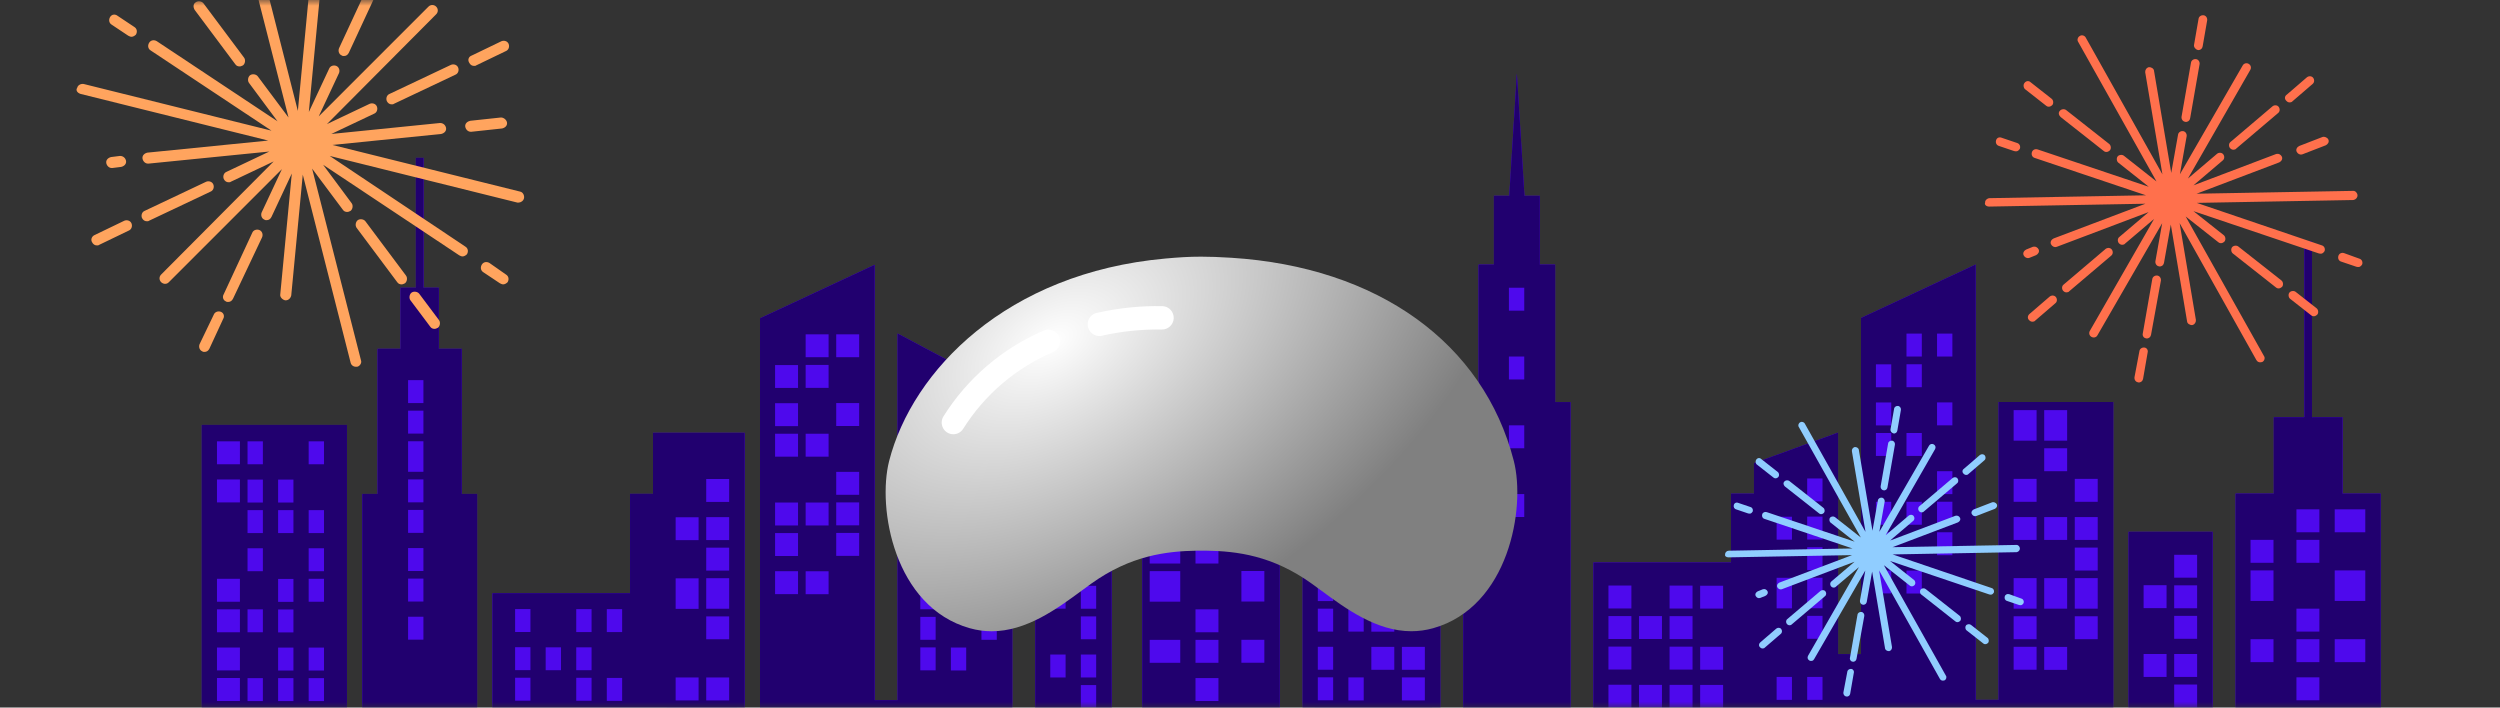 <?xml version="1.0" encoding="utf-8"?>
<svg xmlns="http://www.w3.org/2000/svg" width="212" height="60" viewBox="0 0 212 60" fill="none">
<rect x="0" y="0" width="212" height="60" fill="#333333" stroke="none"/>
<mask id="mask0_813_1278" style="mask-type:alpha" maskUnits="userSpaceOnUse" x="0" y="0" width="212" height="60">
<rect width="212" height="60" transform="matrix(-1 0 0 1 212 0)" fill="#D9D9D9"/>
</mask>
<g mask="url(#mask0_813_1278)">
<path fill-rule="evenodd" clip-rule="evenodd" d="M29.429 36.032H17.114V65.825L15.168 69.06L3.5 74.24H215.5L203.832 69.06L201.886 65.825V41.857H198.648V35.379H196.056V20.478H195.41V35.379H192.818V41.857H189.58V65.825H187.634V45.099H180.503V65.825H179.203V34.088H169.481V59.348H167.535V22.43L157.813 26.964V55.467H155.867V36.686L148.737 39.276V41.865H146.791V47.698H135.122V65.834H133.176V34.097H131.876V22.439H130.576V16.606H129.276L128.63 6.239L127.984 16.606H126.684V22.439H125.384V34.097H124.083V65.834H122.137V36.041H110.469V62.6H108.523V41.874H105.285V35.396L103.339 33.452L102.693 28.918H102.047V33.452L100.101 35.396V41.874H96.863V65.842H94.271V45.117H87.787V65.842H85.841V33.459L76.118 28.28V59.373H74.172V22.455L64.45 26.989V65.851H63.15V36.702H55.374V41.882H53.428V50.304H41.76V65.851H40.459V41.883H39.159V29.58H37.213V24.4H35.913V13.388H35.267V24.4H33.967V29.58H32.021V41.883H30.721V65.851H29.421V36.058L29.429 36.032Z" fill="#4E09ED"/>
<rect x="111.5" y="37.239" width="10" height="27" fill="#4E09ED"/>
<rect x="158.5" y="28.239" width="8" height="27" fill="#4E09ED"/>
<rect x="181.5" y="46.239" width="5" height="17" fill="#4E09ED"/>
<rect x="56.5" y="40.239" width="6" height="23" fill="#4E09ED"/>
<rect x="22.5" y="37.239" width="6" height="14" fill="#4E09ED"/>
<path fill-rule="evenodd" clip-rule="evenodd" d="M29.429 36.032H17.114V65.825L15.168 69.06L3.5 74.24H215.5L203.832 69.06L201.886 65.825V41.857H198.648V35.379H196.056V20.478H195.41V35.379H192.818V41.857H189.58V65.825H187.634V45.099H180.503V65.825H179.203V34.088H169.481V59.348H167.535V22.43L157.813 26.964V55.467H155.867V36.686L148.737 39.276V41.865H146.791V47.698H135.122V65.834H133.176V34.097H131.876V22.439H130.576V16.606H129.276L128.63 6.239L127.984 16.606H126.684V22.439H125.384V34.097H124.083V65.834H122.137V36.041H110.469V62.6H108.523V41.874H105.285V35.396L103.339 33.452L102.693 28.918H102.047V33.452L100.101 35.396V41.874H96.863V65.842H94.271V45.117H87.787V65.842H85.841V33.459L76.118 28.28V59.373H74.172V22.455L64.45 26.989V65.851H63.15V36.702H55.374V41.882H53.428V50.304H41.76V65.851H40.459V41.883H39.159V29.58H37.213V24.4H35.913V13.388H35.267V24.4H33.967V29.58H32.021V41.883H30.721V65.851H29.421V36.058L29.429 36.032ZM183.724 61.293H181.778V63.237H183.724V61.293ZM183.724 55.46H181.778V57.404H183.724V55.46ZM183.724 49.627H181.778V51.571H183.724V49.627ZM186.316 58.049H184.37V59.994H186.316V58.049ZM186.316 55.46H184.37V57.404H186.316V55.46ZM186.316 52.225H184.37V54.169H186.316V52.225ZM186.316 49.635H184.37V51.579H186.316V49.635ZM186.316 47.045H184.37V48.989H186.316V47.045ZM153.249 59.348H154.549V57.404H153.249V59.348ZM153.249 61.938H154.549V59.994H153.249V61.938ZM153.249 64.528H154.549V62.583H153.249V64.528ZM150.657 59.348H151.957V57.404H150.657V59.348ZM150.657 64.528H151.957V62.583H150.657V64.528ZM153.249 52.225H154.549V54.169H153.249V52.225ZM153.249 48.99H154.549V51.58H153.249V48.99ZM153.249 46.4H154.549V48.344H153.249V46.4ZM153.249 43.81H154.549V45.755H153.249V43.81ZM153.249 40.575H154.549V42.52H153.249V40.575ZM150.657 48.998H151.957V51.588H150.657V48.998ZM150.657 43.819H151.957V45.763H150.657V43.819ZM138.342 60.656H136.396V62.6H138.342V60.656ZM143.526 60.656H141.58V62.6H143.526V60.656ZM138.342 58.066H136.396V60.01H138.342V58.066ZM138.342 54.831H136.396V56.775H138.342V54.831ZM138.342 52.241H136.396V54.186H138.342V52.241ZM138.342 49.651H136.396V51.596H138.342V49.651ZM140.934 58.074H138.988V60.019H140.934V58.074ZM140.934 52.241H138.988V54.186H140.934V52.241ZM143.527 58.074H141.58V60.019H143.527V58.074ZM143.527 54.839H141.58V56.784H143.527V54.839ZM143.527 52.249H141.58V54.194H143.527V52.249ZM143.527 49.66H141.58V51.604H143.527V49.66ZM146.119 58.082H144.173V60.027H146.119V58.082ZM146.119 54.847H144.173V56.792H146.119V54.847ZM146.119 49.668H144.173V51.612H146.119V49.668ZM113.051 60.681H111.751V62.625H113.051V60.681ZM118.235 60.681H116.289V62.625H118.235V60.681ZM129.257 41.899H127.957V43.843H129.257V41.899ZM129.257 36.066H127.957V38.011H129.257V36.066ZM129.257 30.233H127.957V32.178H129.257V30.233ZM129.257 24.4H127.957V26.345H129.257V24.4ZM113.051 57.438H111.751V59.382H113.051V57.438ZM113.051 54.848H111.751V56.792H113.051V54.848ZM113.051 51.613H111.751V53.558H113.051V51.613ZM113.051 49.023H111.751V50.968H113.051V49.023ZM113.051 40.601H111.751V42.545H113.051V40.601ZM113.051 37.366H111.751V39.31H113.051V37.366ZM115.643 57.446H114.343V59.391H115.643V57.446ZM115.643 51.613H114.343V53.558H115.643V51.613ZM115.643 46.434H114.343V48.378H115.643V46.434ZM115.643 43.199H114.343V45.143H115.643V43.199ZM115.643 40.609H114.343V42.553H115.643V40.609ZM118.235 54.857H116.289V56.801H118.235V54.857ZM118.235 51.622H116.289V53.566H118.235V51.622ZM118.235 49.032H116.289V50.976H118.235V49.032ZM118.235 43.199H116.289V45.143H118.235V43.199ZM118.235 40.609H116.289V42.553H118.235V40.609ZM120.827 57.446H118.881V59.391H120.827V57.446ZM120.827 54.856H118.881V56.801H120.827V54.856ZM120.827 49.023H118.881V50.968H120.827V49.023ZM120.827 46.434H118.881V48.378H120.827V46.434ZM120.827 43.199H118.881V45.143H120.827V43.199ZM115.643 37.366H114.343V39.31H115.643V37.366ZM120.827 37.366H118.881V39.31H120.827V37.366ZM160.378 48.378H159.078V50.322H160.378V48.378ZM160.378 45.143H159.078V47.087H160.378V45.143ZM160.378 42.553H159.078V44.498H160.378V42.553ZM160.378 36.72H159.078V38.665H160.378V36.72ZM160.378 34.131H159.078V36.075H160.378V34.131ZM160.378 30.896H159.078V32.84H160.378V30.896ZM162.97 48.386H161.67V50.331H162.97V48.386ZM162.97 42.553H161.67V44.498H162.97V42.553ZM162.97 36.72H161.67V38.665H162.97V36.72ZM162.97 30.887H161.67V32.832H162.97V30.887ZM165.562 45.135H164.262V47.079H165.562V45.135ZM165.562 42.545H164.262V44.489H165.562V42.545ZM165.562 39.955H164.262V41.9H165.562V39.955ZM165.562 34.122H164.262V36.067H165.562V34.122ZM162.97 28.29H161.67V30.234H162.97V28.29ZM165.562 28.29H164.262V30.234H165.562V28.29ZM192.792 63.272H190.845V65.216H192.792V63.272ZM192.792 60.037H190.845V61.981H192.792V60.037ZM192.792 54.204H190.845V56.148H192.792V54.204ZM192.792 48.371H190.845V50.96H192.792V48.371ZM192.792 45.781H190.845V47.725H192.792V45.781ZM196.684 63.272H194.738V65.216H196.684V63.272ZM196.684 57.439H194.738V59.383H196.684V57.439ZM196.684 54.204H194.738V56.148H196.684V54.204ZM196.684 51.614H194.738V53.558H196.684V51.614ZM196.684 45.781H194.738V47.725H196.684V45.781ZM200.576 63.272H197.984V65.216H200.576V63.272ZM200.576 60.037H197.984V61.981H200.576V60.037ZM200.576 54.204H197.984V56.148H200.576V54.204ZM200.576 48.371H197.984V50.96H200.576V48.371ZM196.684 43.191H194.738V45.136H196.684V43.191ZM200.576 43.191H197.984V45.136H200.576V43.191ZM172.702 54.849H170.756V56.793H172.702V54.849ZM172.702 52.259H170.756V54.204H172.702V52.259ZM172.702 49.024H170.756V51.614H172.702V49.024ZM172.702 43.845H170.756V45.789H172.702V43.845ZM172.702 40.61H170.756V42.554H172.702V40.61ZM175.294 54.858H173.348V56.802H175.294V54.858ZM175.294 49.025H173.348V51.614H175.294V49.025ZM175.294 43.845H173.348V45.789H175.294V43.845ZM175.294 38.012H173.348V39.957H175.294V38.012ZM177.886 52.26H175.94V54.204H177.886V52.26ZM177.886 49.025H175.94V51.614H177.886V49.025ZM177.886 46.435H175.94V48.379H177.886V46.435ZM177.886 43.845H175.94V45.789H177.886V43.845ZM177.886 40.61H175.94V42.555H177.886V40.61ZM172.702 34.777H170.756V37.367H172.702V34.777ZM175.294 34.777H173.348V37.367H175.294V34.777ZM90.363 61.336H89.063V63.28H90.363V61.336ZM90.363 55.503H89.063V57.447H90.363V55.503ZM90.363 49.67H89.063V51.614H90.363V49.67ZM92.955 58.093H91.655V60.037H92.955V58.093ZM92.955 55.503H91.655V57.447H92.955V55.503ZM92.955 52.268H91.655V54.212H92.955V52.268ZM92.955 49.678H91.655V51.623H92.955V49.678ZM92.955 47.088H91.655V49.033H92.955V47.088ZM59.887 59.391H61.833V57.447H59.887V59.391ZM59.887 61.981H61.833V60.037H59.887V61.981ZM59.887 64.571H61.833V62.627H59.887V64.571ZM57.295 59.392H59.241V57.447H57.295V59.392ZM57.295 64.571H59.241V62.627H57.295V64.571ZM59.887 52.268H61.833V54.212H59.887V52.268ZM59.887 49.033H61.833V51.623H59.887V49.033ZM59.887 46.443H61.833V48.388H59.887V46.443ZM59.887 43.853H61.833V45.798H59.887V43.853ZM59.887 40.618H61.833V42.563H59.887V40.618ZM57.295 49.041H59.241V51.631H57.295V49.041ZM57.295 43.862H59.241V45.806H57.295V43.862ZM44.981 63.297H43.681V65.241H44.981V63.297ZM50.165 63.297H48.865V65.241H50.165V63.297ZM44.981 60.062H43.681V62.006H44.981V60.062ZM44.981 57.472H43.681V59.417H44.981V57.472ZM44.981 54.883H43.681V56.827H44.981V54.883ZM44.981 51.648H43.681V53.592H44.981V51.648ZM47.573 60.07H46.273V62.015H47.573V60.07ZM47.573 54.891H46.273V56.835H47.573V54.891ZM50.165 60.07H48.865V62.015H50.165V60.07ZM50.165 57.48H48.865V59.425H50.165V57.48ZM50.165 54.891H48.865V56.835H50.165V54.891ZM50.165 51.656H48.865V53.6H50.165V51.656ZM52.757 60.078H51.457V62.023H52.757V60.078ZM52.757 57.489H51.457V59.433H52.757V57.489ZM52.757 51.656H51.457V53.6H52.757V51.656ZM20.345 63.313H18.398V65.258H20.345V63.313ZM20.345 60.724H18.398V62.668H20.345V60.724ZM24.883 63.313H23.582V65.258H24.883V63.313ZM24.883 60.724H23.582V62.668H24.883V60.724ZM27.475 63.313H26.175V65.258H27.475V63.313ZM35.905 52.301H34.605V54.245H35.905V52.301ZM35.905 49.066H34.605V51.011H35.905V49.066ZM35.905 46.477H34.605V48.421H35.905V46.477ZM35.905 43.242H34.605V45.186H35.905V43.242ZM35.905 40.652H34.605V42.596H35.905V40.652ZM35.905 37.417H34.605V40.007H35.905V37.417ZM35.905 34.827H34.605V36.771H35.905V34.827ZM35.905 32.237H34.605V34.182H35.905V32.237ZM20.345 57.497H18.399V59.442H20.345V57.497ZM20.345 54.908H18.399V56.852H20.345V54.908ZM20.345 51.673H18.399V53.617H20.345V51.673ZM20.345 49.083H18.399V51.027H20.345V49.083ZM20.345 40.66H18.399V42.605H20.345V40.66ZM20.345 37.425H18.399V39.37H20.345V37.425ZM22.291 57.506H20.991V59.45H22.291V57.506ZM22.291 51.673H20.991V53.617H22.291V51.673ZM22.291 46.493H20.991V48.438H22.291V46.493ZM22.291 43.258H20.991V45.203H22.291V43.258ZM22.291 40.669H20.991V42.613H22.291V40.669ZM24.883 57.506H23.583V59.45H24.883V57.506ZM24.883 54.916H23.583V56.86H24.883V54.916ZM24.883 51.681H23.583V53.625H24.883V51.681ZM24.883 49.091H23.583V51.036H24.883V49.091ZM24.883 43.258H23.583V45.203H24.883V43.258ZM24.883 40.669H23.583V42.613H24.883V40.669ZM27.475 57.505H26.175V59.45H27.475V57.505ZM27.475 54.916H26.175V56.86H27.475V54.916ZM27.475 49.083H26.175V51.027H27.475V49.083ZM27.475 46.493H26.175V48.437H27.475V46.493ZM27.475 43.258H26.175V45.202H27.475V43.258ZM22.291 37.425H20.991V39.369H22.291V37.425ZM27.475 37.425H26.175V39.369H27.475V37.425ZM67.672 48.437H65.726V50.382H67.672V48.437ZM67.672 45.203H65.726V47.147H67.672V45.203ZM67.672 42.613H65.726V44.557H67.672V42.613ZM67.672 36.78H65.726V38.724H67.672V36.78ZM67.672 34.19H65.726V36.134H67.672V34.19ZM67.672 30.955H65.726V32.899H67.672V30.955ZM70.265 48.446H68.319V50.39H70.265V48.446ZM70.265 42.613H68.319V44.557H70.265V42.613ZM70.265 36.78H68.319V38.724H70.265V36.78ZM70.265 30.947H68.319V32.891H70.265V30.947ZM72.857 45.194H70.911V47.139H72.857V45.194ZM72.857 42.604H70.911V44.549H72.857V42.604ZM72.857 40.015H70.911V41.959H72.857V40.015ZM72.857 34.182H70.911V36.126H72.857V34.182ZM70.265 28.349H68.319V30.293H70.265V28.349ZM72.857 28.349H70.911V30.293H72.857V28.349ZM100.086 63.331H97.494V65.275H100.086V63.331ZM100.086 60.096H97.494V62.04H100.086V60.096ZM100.086 54.263H97.494V56.207H100.086V54.263ZM100.086 48.43H97.494V51.02H100.086V48.43ZM100.086 45.84H97.494V47.785H100.086V45.84ZM103.324 63.331H101.378V65.275H103.324V63.331ZM103.324 57.498H101.378V59.442H103.324V57.498ZM103.324 54.263H101.378V56.207H103.324V54.263ZM103.324 51.673H101.378V53.617H103.324V51.673ZM103.324 45.84H101.378V47.785H103.324V45.84ZM107.216 60.088H105.27V62.032H107.216V60.088ZM107.216 54.255H105.27V56.199H107.216V54.255ZM107.216 48.422H105.27V51.011H107.216V48.422ZM103.324 43.242H101.378V45.187H103.324V43.242ZM107.216 43.242H105.27V45.187H107.216V43.242ZM79.342 54.9H78.042V56.844H79.342V54.9ZM79.342 52.31H78.042V54.255H79.342V52.31ZM79.342 49.075H78.042V51.665H79.342V49.075ZM79.342 43.896H78.042V45.84H79.342V43.896ZM79.342 40.661H78.042V42.605H79.342V40.661ZM81.934 54.908H80.634V56.853H81.934V54.908ZM81.934 49.076H80.634V51.665H81.934V49.076ZM81.934 43.896H80.634V45.841H81.934V43.896ZM81.934 38.063H80.634V40.008H81.934V38.063ZM84.526 52.311H83.226V54.255H84.526V52.311ZM84.526 49.076H83.226V51.666H84.526V49.076ZM84.526 46.486H83.226V48.43H84.526V46.486ZM84.526 43.896H83.226V45.841H84.526V43.896ZM84.526 40.661H83.226V42.606H84.526V40.661ZM79.342 34.828H78.042V37.418H79.342V34.828ZM81.935 34.828H80.634V37.418H81.935V34.828Z" fill="#21006F"/>
<path d="M18.737 26.444C18.504 26.351 18.224 26.444 18.131 26.676L16.922 29.189C16.829 29.422 16.922 29.702 17.155 29.795C17.202 29.842 17.295 29.842 17.34 29.842C17.526 29.842 17.666 29.75 17.759 29.562L18.922 27.049C19.064 26.815 18.97 26.536 18.737 26.444Z" fill="#FFA45E"/>
<path d="M31.772 -1.349C31.54 -1.442 31.259 -1.349 31.167 -1.116L28.747 4.097C28.654 4.33 28.747 4.61 28.979 4.702C29.026 4.75 29.119 4.75 29.165 4.75C29.35 4.75 29.49 4.657 29.583 4.47L32.003 -0.744C32.1 -0.976 32.005 -1.255 31.772 -1.349Z" fill="#FFA45E"/>
<path d="M19.158 25.559C19.206 25.606 19.298 25.606 19.344 25.606C19.529 25.606 19.669 25.514 19.762 25.326L22.23 20.113C22.322 19.88 22.23 19.6 21.997 19.507C21.764 19.415 21.484 19.507 21.391 19.74L18.971 24.953C18.833 25.186 18.925 25.466 19.158 25.559Z" fill="#FFA45E"/>
<path d="M7.803 20.532C7.896 20.717 8.036 20.812 8.221 20.812C8.269 20.812 8.361 20.812 8.407 20.765L10.92 19.553C11.153 19.461 11.245 19.181 11.153 18.948C11.06 18.715 10.78 18.622 10.547 18.715L8.034 19.926C7.803 20.021 7.665 20.299 7.803 20.532Z" fill="#FFA45E"/>
<path d="M38.247 5.497L33.034 7.964C32.801 8.057 32.708 8.337 32.801 8.57C32.894 8.755 33.034 8.85 33.219 8.85C33.267 8.85 33.359 8.85 33.405 8.803L38.618 6.335C38.851 6.242 38.944 5.962 38.851 5.73C38.758 5.497 38.48 5.402 38.247 5.497Z" fill="#FFA45E"/>
<path d="M12.458 18.763C12.505 18.763 12.598 18.763 12.643 18.716L17.858 16.248C18.091 16.156 18.184 15.876 18.091 15.643C17.998 15.41 17.718 15.317 17.485 15.41L12.272 17.878C12.039 17.97 11.947 18.25 12.039 18.483C12.132 18.669 12.272 18.763 12.458 18.763Z" fill="#FFA45E"/>
<path d="M39.783 5.309C39.876 5.495 40.016 5.589 40.202 5.589C40.249 5.589 40.342 5.589 40.387 5.542L42.9 4.331C43.133 4.238 43.225 3.958 43.133 3.725C43.04 3.493 42.76 3.4 42.527 3.493L40.014 4.704C39.736 4.798 39.643 5.077 39.783 5.309Z" fill="#FFA45E"/>
<path d="M42.481 9.963L39.874 10.243C39.641 10.291 39.408 10.476 39.455 10.756C39.503 10.989 39.688 11.174 39.921 11.174H39.968L42.576 10.894C42.809 10.847 43.041 10.662 42.994 10.382C42.947 10.151 42.714 9.963 42.481 9.963Z" fill="#FFA45E"/>
<path d="M9.525 14.247L10.27 14.154C10.503 14.107 10.736 13.922 10.689 13.642C10.641 13.409 10.456 13.223 10.176 13.223L9.43 13.316C9.198 13.363 8.965 13.549 9.012 13.829C9.059 14.062 9.245 14.247 9.478 14.247H9.525Z" fill="#FFA45E"/>
<path d="M6.824 7.962L22.744 11.919L12.503 12.943C12.27 12.99 12.038 13.175 12.085 13.456C12.132 13.688 12.318 13.874 12.55 13.874H12.598L22.839 12.85L19.208 14.572C18.975 14.665 18.882 14.945 18.975 15.178C19.067 15.363 19.208 15.458 19.393 15.458C19.44 15.458 19.533 15.458 19.578 15.41L23.21 13.688L13.667 23.279C13.481 23.464 13.481 23.744 13.667 23.93C13.76 24.023 13.9 24.07 13.992 24.07C14.132 24.07 14.225 24.023 14.318 23.93L23.908 14.341L22.186 18.018C22.094 18.251 22.186 18.531 22.419 18.623C22.466 18.671 22.559 18.671 22.605 18.671C22.79 18.671 22.93 18.578 23.023 18.391L24.745 14.714L23.767 24.955C23.719 25.188 23.952 25.421 24.185 25.468H24.232C24.465 25.468 24.65 25.282 24.698 25.05L25.676 14.809L29.726 30.729C29.773 30.961 29.958 31.101 30.191 31.101H30.284C30.517 31.054 30.702 30.776 30.609 30.543L26.467 14.298L29.075 17.789C29.167 17.929 29.307 17.974 29.447 17.974C29.54 17.974 29.633 17.927 29.727 17.882C29.913 17.742 29.96 17.416 29.82 17.231L27.4 13.972L38.945 21.653C39.038 21.7 39.13 21.746 39.225 21.746C39.365 21.746 39.505 21.653 39.598 21.56C39.738 21.328 39.691 21.047 39.458 20.909L27.958 13.223L43.878 17.18H43.971C44.157 17.18 44.389 17.04 44.437 16.807C44.484 16.574 44.344 16.294 44.111 16.249L28.191 12.292L37.409 11.361C37.641 11.313 37.874 11.128 37.827 10.848C37.779 10.615 37.594 10.43 37.314 10.43L28.096 11.361L31.728 9.639C31.96 9.546 32.053 9.266 31.96 9.033C31.868 8.8 31.588 8.708 31.355 8.8L27.724 10.522L36.986 1.212C37.172 1.027 37.172 0.747 36.986 0.561C36.801 0.376 36.521 0.376 36.335 0.561L27.027 9.871L28.749 6.195C28.842 5.962 28.749 5.682 28.516 5.589C28.284 5.496 28.003 5.589 27.911 5.822L26.189 9.499L27.214 -1.301C27.262 -1.534 27.029 -1.766 26.796 -1.814C26.516 -1.814 26.331 -1.628 26.283 -1.395L25.258 9.406L21.208 -6.514C21.161 -6.747 20.883 -6.932 20.65 -6.84C20.417 -6.792 20.232 -6.514 20.324 -6.281L24.467 9.964L21.859 6.473C21.719 6.287 21.393 6.24 21.208 6.38C21.023 6.52 20.975 6.846 21.115 7.031L23.536 10.29L13.294 3.492C13.062 3.352 12.781 3.399 12.643 3.632C12.503 3.865 12.551 4.145 12.783 4.283L23.025 11.081L7.105 7.124C6.872 7.076 6.592 7.216 6.546 7.449C6.404 7.637 6.544 7.869 6.824 7.962Z" fill="#FFA45E"/>
<path d="M9.336 1.445C9.196 1.678 9.244 1.958 9.476 2.096L10.873 3.027C10.966 3.075 11.059 3.12 11.153 3.12C11.293 3.12 11.433 3.027 11.526 2.935C11.666 2.702 11.618 2.422 11.386 2.284L9.989 1.353C9.756 1.167 9.476 1.212 9.336 1.445Z" fill="#FFA45E"/>
<path d="M41.507 22.301C41.274 22.161 40.994 22.208 40.856 22.441C40.716 22.673 40.763 22.953 40.996 23.092L42.392 24.023C42.485 24.07 42.578 24.115 42.672 24.115C42.813 24.115 42.953 24.023 43.045 23.93C43.185 23.697 43.138 23.417 42.905 23.279L41.507 22.301Z" fill="#FFA45E"/>
<path d="M16.509 0.841L19.954 5.449C20.046 5.589 20.186 5.634 20.326 5.634C20.419 5.634 20.512 5.587 20.606 5.542C20.792 5.402 20.839 5.076 20.699 4.891L17.255 0.283C17.115 0.097 16.79 0.05 16.604 0.19C16.369 0.328 16.369 0.608 16.509 0.841Z" fill="#FFA45E"/>
<path d="M34.058 24.116C34.151 24.116 34.244 24.069 34.338 24.024C34.524 23.884 34.571 23.558 34.431 23.373L30.987 18.765C30.847 18.579 30.522 18.532 30.336 18.672C30.151 18.812 30.103 19.138 30.243 19.323L33.687 23.931C33.778 24.069 33.918 24.116 34.058 24.116Z" fill="#FFA45E"/>
<path d="M36.853 27.888C36.946 27.888 37.039 27.84 37.133 27.795C37.319 27.655 37.366 27.329 37.226 27.144L35.55 24.909C35.41 24.724 35.084 24.676 34.899 24.816C34.713 24.956 34.666 25.282 34.806 25.467L36.483 27.702C36.573 27.842 36.713 27.888 36.853 27.888Z" fill="#FFA45E"/>
<path d="M156.987 56.724C156.827 56.706 156.669 56.809 156.651 56.969L156.319 58.724C156.3 58.883 156.404 59.041 156.563 59.06C156.6 59.081 156.658 59.066 156.686 59.058C156.801 59.028 156.872 58.947 156.898 58.816L157.202 57.068C157.251 56.9 157.146 56.743 156.987 56.724Z" fill="#90CDFF"/>
<path d="M160.447 37.368C160.287 37.349 160.129 37.453 160.111 37.612L159.478 41.239C159.459 41.398 159.563 41.556 159.722 41.575C159.759 41.596 159.816 41.581 159.845 41.573C159.959 41.542 160.031 41.462 160.057 41.331L160.69 37.704C160.711 37.544 160.606 37.388 160.447 37.368Z" fill="#90CDFF"/>
<path d="M157.097 56.108C157.134 56.129 157.191 56.114 157.219 56.106C157.334 56.075 157.405 55.995 157.432 55.864L158.094 52.229C158.113 52.07 158.009 51.912 157.85 51.893C157.69 51.874 157.532 51.978 157.514 52.137L156.88 55.764C156.833 55.931 156.937 56.089 157.097 56.108Z" fill="#90CDFF"/>
<path d="M160.56 36.752C160.597 36.773 160.654 36.758 160.683 36.751C160.797 36.72 160.869 36.639 160.895 36.508L161.198 34.76C161.217 34.601 161.113 34.443 160.954 34.424C160.794 34.406 160.637 34.509 160.618 34.669L160.314 36.416C160.289 36.547 160.393 36.704 160.56 36.752Z" fill="#90CDFF"/>
<path d="M149.24 54.878C149.328 54.978 149.43 55.013 149.545 54.982C149.574 54.974 149.631 54.959 149.652 54.922L151.006 53.756C151.134 53.66 151.145 53.472 151.049 53.343C150.953 53.215 150.765 53.204 150.636 53.3L149.282 54.465C149.155 54.562 149.115 54.757 149.24 54.878Z" fill="#90CDFF"/>
<path d="M165.587 40.531L162.771 42.922C162.642 43.018 162.631 43.207 162.727 43.335C162.815 43.435 162.917 43.47 163.032 43.439C163.061 43.431 163.119 43.416 163.139 43.379L165.955 40.988C166.084 40.892 166.095 40.704 165.999 40.575C165.903 40.447 165.715 40.434 165.587 40.531Z" fill="#90CDFF"/>
<path d="M151.829 53.013C151.858 53.005 151.915 52.989 151.936 52.953L154.753 50.561C154.882 50.465 154.893 50.277 154.797 50.148C154.701 50.02 154.512 50.009 154.384 50.105L151.567 52.495C151.439 52.591 151.428 52.78 151.524 52.909C151.612 53.008 151.714 53.043 151.829 53.013Z" fill="#90CDFF"/>
<path d="M166.503 40.161C166.591 40.26 166.694 40.295 166.808 40.265C166.838 40.257 166.895 40.241 166.915 40.205L168.269 39.039C168.398 38.943 168.409 38.754 168.313 38.626C168.217 38.497 168.028 38.486 167.9 38.582L166.546 39.748C166.389 39.852 166.378 40.04 166.503 40.161Z" fill="#90CDFF"/>
<path d="M168.944 42.591L167.377 43.197C167.241 43.265 167.128 43.418 167.204 43.584C167.271 43.72 167.417 43.804 167.561 43.765L167.59 43.757L169.157 43.152C169.293 43.084 169.406 42.931 169.331 42.765C169.263 42.63 169.088 42.553 168.944 42.591Z" fill="#90CDFF"/>
<path d="M149.266 50.706L149.712 50.525C149.848 50.458 149.961 50.304 149.886 50.139C149.818 50.003 149.672 49.919 149.499 49.965L149.053 50.146C148.917 50.214 148.804 50.367 148.88 50.533C148.947 50.669 149.093 50.753 149.237 50.714L149.266 50.706Z" fill="#90CDFF"/>
<path d="M146.551 47.265L157.056 47.074L150.89 49.405C150.754 49.473 150.641 49.626 150.716 49.791C150.784 49.928 150.93 50.012 151.074 49.973L151.103 49.965L157.269 47.634L155.308 49.301C155.179 49.397 155.169 49.586 155.265 49.715C155.353 49.814 155.455 49.849 155.57 49.819C155.599 49.811 155.656 49.795 155.677 49.759L157.638 48.091L153.324 55.607C153.24 55.752 153.286 55.925 153.432 56.009C153.504 56.051 153.599 56.057 153.656 56.042C153.743 56.019 153.792 55.974 153.834 55.901L158.178 48.379L157.722 50.94C157.703 51.099 157.807 51.257 157.967 51.276C158.004 51.297 158.061 51.282 158.089 51.274C158.204 51.243 158.275 51.163 158.302 51.032L158.757 48.471L159.85 54.969C159.859 55.121 160.042 55.227 160.194 55.217L160.223 55.21C160.367 55.171 160.451 55.026 160.442 54.874L159.349 48.376L164.494 57.553C164.561 57.69 164.699 57.746 164.843 57.707L164.901 57.692C165.037 57.624 165.106 57.421 165.01 57.292L159.754 47.928L161.946 49.656C162.026 49.727 162.121 49.732 162.207 49.709C162.265 49.694 162.314 49.649 162.365 49.605C162.457 49.488 162.432 49.279 162.315 49.187L160.277 47.572L168.693 50.41C168.758 50.424 168.823 50.437 168.882 50.421C168.968 50.398 169.04 50.318 169.082 50.245C169.13 50.078 169.054 49.912 168.887 49.865L160.498 47.016L171.004 46.825L171.061 46.81C171.176 46.779 171.296 46.654 171.287 46.502C171.278 46.35 171.145 46.2 170.993 46.21L160.488 46.401L166.036 44.297C166.172 44.23 166.286 44.076 166.21 43.911C166.142 43.775 165.997 43.691 165.823 43.737L160.275 45.841L162.236 44.174C162.365 44.078 162.376 43.889 162.28 43.761C162.184 43.632 161.995 43.621 161.867 43.717L159.905 45.384L164.093 38.089C164.177 37.943 164.13 37.77 163.985 37.686C163.839 37.602 163.666 37.648 163.582 37.794L159.367 45.097L159.822 42.537C159.841 42.377 159.737 42.22 159.578 42.201C159.419 42.182 159.261 42.286 159.242 42.445L158.786 45.005L157.63 38.154C157.621 38.002 157.438 37.897 157.287 37.906C157.113 37.953 157.029 38.098 157.039 38.25L158.195 45.102L153.05 35.924C152.982 35.788 152.78 35.72 152.651 35.816C152.515 35.883 152.446 36.086 152.542 36.215L157.798 45.579L155.606 43.851C155.489 43.76 155.279 43.784 155.188 43.902C155.096 44.019 155.121 44.228 155.238 44.32L157.276 45.934L149.813 43.427C149.646 43.379 149.48 43.455 149.433 43.621C149.385 43.789 149.461 43.954 149.628 44.001L157.091 46.509L146.586 46.7C146.434 46.709 146.284 46.842 146.294 46.994C146.237 47.133 146.363 47.254 146.551 47.265Z" fill="#90CDFF"/>
<path d="M147.03 42.816C146.982 42.983 147.058 43.148 147.225 43.195L148.243 43.54C148.308 43.554 148.373 43.566 148.432 43.551C148.518 43.528 148.59 43.447 148.632 43.374C148.68 43.207 148.604 43.042 148.437 42.995L147.419 42.65C147.244 42.574 147.078 42.649 147.03 42.816Z" fill="#90CDFF"/>
<path d="M170.382 50.386C170.215 50.338 170.05 50.413 170.003 50.58C169.955 50.748 170.03 50.913 170.197 50.96L171.216 51.304C171.281 51.318 171.346 51.331 171.404 51.315C171.491 51.292 171.562 51.212 171.604 51.139C171.652 50.972 171.577 50.806 171.41 50.759L170.382 50.386Z" fill="#90CDFF"/>
<path d="M148.931 38.974C148.84 39.092 148.865 39.301 148.982 39.392L150.39 40.497C150.47 40.568 150.565 40.573 150.651 40.55C150.709 40.535 150.758 40.49 150.809 40.446C150.901 40.329 150.876 40.12 150.758 40.028L149.351 38.923C149.226 38.803 149.044 38.82 148.931 38.974Z" fill="#90CDFF"/>
<path d="M151.362 41.254L154.257 43.534C154.337 43.605 154.431 43.61 154.518 43.587C154.575 43.572 154.625 43.527 154.676 43.483C154.767 43.366 154.743 43.157 154.625 43.065L151.731 40.785C151.613 40.694 151.404 40.719 151.313 40.836C151.19 40.96 151.237 41.134 151.362 41.254Z" fill="#90CDFF"/>
<path d="M166.075 52.745C166.132 52.73 166.181 52.685 166.232 52.642C166.324 52.524 166.299 52.315 166.182 52.223L163.287 49.944C163.17 49.852 162.961 49.877 162.869 49.994C162.778 50.111 162.802 50.321 162.92 50.412L165.814 52.692C165.893 52.763 165.988 52.769 166.075 52.745Z" fill="#90CDFF"/>
<path d="M168.435 54.614C168.493 54.598 168.542 54.553 168.593 54.51C168.685 54.392 168.66 54.183 168.543 54.092L167.135 52.987C167.018 52.895 166.808 52.92 166.717 53.037C166.625 53.155 166.65 53.364 166.767 53.456L168.175 54.56C168.255 54.632 168.349 54.637 168.435 54.614Z" fill="#90CDFF"/>
<path d="M181.846 29.47C181.645 29.447 181.446 29.578 181.422 29.779L181.003 31.997C180.979 32.198 181.11 32.398 181.312 32.421C181.359 32.449 181.431 32.429 181.467 32.42C181.612 32.381 181.702 32.279 181.735 32.113L182.118 29.905C182.18 29.692 182.048 29.494 181.846 29.47Z" fill="#FF704C"/>
<path d="M186.219 5.013C186.018 4.989 185.818 5.12 185.794 5.321L184.994 9.904C184.971 10.105 185.102 10.305 185.303 10.328C185.35 10.355 185.422 10.336 185.458 10.326C185.603 10.288 185.693 10.186 185.726 10.02L186.526 5.438C186.553 5.235 186.421 5.038 186.219 5.013Z" fill="#FF704C"/>
<path d="M181.986 28.691C182.033 28.718 182.105 28.699 182.141 28.689C182.286 28.65 182.376 28.549 182.409 28.383L183.246 23.791C183.27 23.589 183.138 23.39 182.937 23.366C182.736 23.342 182.536 23.473 182.512 23.675L181.712 28.257C181.653 28.468 181.784 28.667 181.986 28.691Z" fill="#FF704C"/>
<path d="M186.363 4.235C186.41 4.262 186.482 4.242 186.518 4.233C186.663 4.194 186.753 4.092 186.786 3.926L187.17 1.718C187.193 1.517 187.062 1.317 186.861 1.294C186.659 1.27 186.46 1.401 186.436 1.602L186.053 3.811C186.021 3.976 186.152 4.174 186.363 4.235Z" fill="#FF704C"/>
<path d="M172.058 27.138C172.169 27.263 172.299 27.308 172.444 27.269C172.481 27.259 172.553 27.24 172.579 27.193L174.289 25.72C174.452 25.599 174.466 25.361 174.345 25.198C174.223 25.036 173.985 25.022 173.822 25.143L172.112 26.616C171.951 26.738 171.901 26.985 172.058 27.138Z" fill="#FF704C"/>
<path d="M192.715 9.01L189.156 12.031C188.994 12.152 188.98 12.39 189.101 12.553C189.212 12.678 189.342 12.723 189.487 12.684C189.524 12.674 189.596 12.655 189.622 12.608L193.18 9.587C193.343 9.466 193.356 9.228 193.235 9.065C193.114 8.903 192.877 8.887 192.715 9.01Z" fill="#FF704C"/>
<path d="M175.33 24.78C175.367 24.771 175.44 24.751 175.465 24.705L179.025 21.683C179.188 21.562 179.201 21.324 179.08 21.161C178.959 20.999 178.721 20.985 178.558 21.106L175 24.127C174.837 24.248 174.823 24.487 174.945 24.649C175.056 24.775 175.185 24.819 175.33 24.78Z" fill="#FF704C"/>
<path d="M193.872 8.542C193.983 8.667 194.113 8.712 194.258 8.673C194.295 8.663 194.367 8.644 194.393 8.597L196.103 7.124C196.266 7.003 196.28 6.764 196.159 6.602C196.037 6.439 195.799 6.426 195.636 6.547L193.926 8.02C193.728 8.152 193.714 8.389 193.872 8.542Z" fill="#FF704C"/>
<path d="M196.956 11.613L194.976 12.378C194.804 12.464 194.661 12.657 194.757 12.866C194.843 13.039 195.026 13.145 195.208 13.096L195.245 13.086L197.225 12.321C197.397 12.235 197.54 12.041 197.445 11.832C197.359 11.662 197.138 11.564 196.956 11.613Z" fill="#FF704C"/>
<path d="M172.093 21.866L172.656 21.638C172.828 21.552 172.971 21.358 172.876 21.149C172.79 20.977 172.606 20.871 172.387 20.93L171.824 21.158C171.652 21.244 171.509 21.438 171.604 21.647C171.69 21.819 171.874 21.925 172.056 21.876L172.093 21.866Z" fill="#FF704C"/>
<path d="M168.662 17.518L181.935 17.276L174.144 20.222C173.972 20.308 173.829 20.501 173.924 20.71C174.01 20.883 174.194 20.989 174.376 20.94L174.413 20.93L182.204 17.985L179.726 20.091C179.564 20.212 179.55 20.451 179.671 20.613C179.783 20.739 179.912 20.784 180.057 20.745C180.094 20.735 180.166 20.715 180.192 20.669L182.67 18.562L177.219 28.058C177.113 28.242 177.171 28.461 177.355 28.567C177.447 28.62 177.566 28.628 177.639 28.608C177.748 28.579 177.811 28.523 177.864 28.431L183.353 18.926L182.777 22.161C182.753 22.363 182.884 22.562 183.085 22.586C183.132 22.613 183.205 22.593 183.24 22.584C183.385 22.545 183.475 22.443 183.509 22.277L184.085 19.042L185.465 27.253C185.477 27.445 185.707 27.578 185.899 27.566L185.936 27.556C186.118 27.508 186.224 27.324 186.213 27.132L184.832 18.921L191.332 30.518C191.418 30.69 191.593 30.761 191.774 30.712L191.847 30.693C192.019 30.607 192.106 30.351 191.984 30.188L185.344 18.356L188.113 20.539C188.215 20.629 188.334 20.636 188.444 20.606C188.516 20.587 188.579 20.53 188.643 20.475C188.759 20.327 188.727 20.062 188.579 19.947L186.005 17.906L196.639 21.492C196.721 21.51 196.803 21.526 196.877 21.506C196.986 21.477 197.076 21.375 197.129 21.283C197.19 21.072 197.095 20.863 196.884 20.804L186.284 17.204L199.558 16.962L199.631 16.943C199.776 16.904 199.928 16.746 199.916 16.554C199.905 16.362 199.736 16.172 199.545 16.186L186.271 16.427L193.282 13.769C193.454 13.683 193.597 13.489 193.501 13.28C193.416 13.108 193.232 13.002 193.013 13.061L186.002 15.719L188.48 13.612C188.643 13.491 188.657 13.253 188.535 13.09C188.414 12.928 188.176 12.914 188.013 13.035L185.535 15.142L190.826 5.924C190.932 5.74 190.873 5.521 190.69 5.415C190.506 5.309 190.287 5.367 190.181 5.551L184.854 14.779L185.43 11.544C185.454 11.343 185.323 11.143 185.121 11.119C184.92 11.096 184.721 11.227 184.697 11.428L184.121 14.663L182.661 6.006C182.649 5.814 182.418 5.681 182.226 5.693C182.007 5.752 181.901 5.935 181.913 6.127L183.374 14.786L176.873 3.189C176.788 3.017 176.531 2.93 176.369 3.051C176.197 3.137 176.11 3.393 176.231 3.556L182.872 15.388L180.102 13.205C179.954 13.089 179.69 13.12 179.574 13.268C179.459 13.417 179.49 13.681 179.638 13.797L182.213 15.837L172.783 12.669C172.572 12.608 172.363 12.704 172.303 12.914C172.243 13.126 172.338 13.335 172.549 13.394L181.979 16.562L168.705 16.804C168.513 16.816 168.324 16.984 168.337 17.175C168.265 17.352 168.423 17.504 168.662 17.518Z" fill="#FF704C"/>
<path d="M169.267 11.896C169.206 12.108 169.302 12.317 169.513 12.376L170.8 12.811C170.882 12.829 170.964 12.845 171.038 12.825C171.147 12.796 171.237 12.694 171.29 12.602C171.351 12.391 171.256 12.182 171.045 12.123L169.758 11.687C169.537 11.591 169.328 11.685 169.267 11.896Z" fill="#FF704C"/>
<path d="M198.772 21.462C198.561 21.401 198.352 21.496 198.293 21.707C198.232 21.919 198.328 22.128 198.539 22.187L199.825 22.622C199.908 22.64 199.99 22.656 200.064 22.636C200.173 22.607 200.263 22.505 200.316 22.413C200.377 22.202 200.281 21.993 200.07 21.933L198.772 21.462Z" fill="#FF704C"/>
<path d="M171.67 7.042C171.554 7.191 171.586 7.455 171.734 7.571L173.513 8.966C173.614 9.057 173.733 9.063 173.843 9.033C173.915 9.014 173.978 8.958 174.042 8.902C174.158 8.754 174.127 8.49 173.978 8.374L172.2 6.978C172.042 6.825 171.813 6.847 171.67 7.042Z" fill="#FF704C"/>
<path d="M174.74 9.924L178.397 12.804C178.499 12.894 178.618 12.9 178.727 12.871C178.8 12.852 178.862 12.795 178.927 12.74C179.043 12.592 179.011 12.327 178.863 12.212L175.206 9.331C175.057 9.215 174.793 9.247 174.677 9.395C174.523 9.552 174.582 9.771 174.74 9.924Z" fill="#FF704C"/>
<path d="M193.33 24.443C193.403 24.423 193.465 24.367 193.53 24.312C193.645 24.163 193.614 23.899 193.466 23.783L189.808 20.903C189.66 20.787 189.396 20.818 189.28 20.966C189.164 21.115 189.196 21.379 189.344 21.495L193.001 24.375C193.101 24.465 193.221 24.472 193.33 24.443Z" fill="#FF704C"/>
<path d="M196.313 26.803C196.385 26.784 196.448 26.727 196.512 26.672C196.628 26.524 196.597 26.259 196.448 26.144L194.67 24.748C194.521 24.632 194.257 24.664 194.141 24.812C194.026 24.96 194.057 25.224 194.205 25.34L195.984 26.736C196.084 26.826 196.203 26.833 196.313 26.803Z" fill="#FF704C"/>
<path d="M128.369 39.079C125.801 29.081 116.843 22.643 104.407 21.858C103.409 21.795 102.601 21.765 101.858 21.765C100.804 21.765 99.942 21.823 98.814 21.925C85.372 23.139 77.371 31.415 75.402 39.079C74.376 43.077 75.82 51.475 82.245 53.275C82.848 53.445 83.468 53.531 84.091 53.531C87.044 53.531 89.649 51.615 91.741 50.076C92.008 49.878 92.271 49.688 92.526 49.502C95.865 47.104 98.913 46.739 101.512 46.697L101.693 46.695L102.317 46.697C104.86 46.737 107.909 47.101 111.245 49.5C111.501 49.683 111.761 49.876 112.028 50.071C114.12 51.61 116.725 53.528 119.681 53.528C120.303 53.528 120.925 53.442 121.527 53.273C127.952 51.473 129.395 43.076 128.369 39.079Z" fill="url(#paint0_radial_813_1278)"/>
<path d="M80.844 36.824C80.484 36.824 80.154 36.629 79.98 36.316C79.806 36.002 79.815 35.617 80.003 35.313C82.025 32.088 84.981 29.555 88.478 28.047C88.72 27.934 88.996 27.922 89.245 28.015C89.495 28.108 89.697 28.298 89.804 28.542C89.913 28.783 89.918 29.062 89.82 29.308C89.723 29.557 89.53 29.754 89.284 29.858C86.149 31.203 83.498 33.469 81.682 36.355C81.501 36.648 81.185 36.824 80.844 36.824Z" fill="white"/>
<path d="M93.331 28.491C92.786 28.547 92.296 28.15 92.24 27.602C92.182 27.054 92.581 26.567 93.127 26.509C94.919 26.109 96.754 25.923 98.59 25.961C99.136 25.988 99.559 26.455 99.531 27.001C99.503 27.549 99.038 27.969 98.49 27.944C96.83 27.918 95.173 28.087 93.549 28.445C93.48 28.468 93.406 28.485 93.331 28.491Z" fill="white"/>
</g>
<defs>
<radialGradient id="paint0_radial_813_1278" cx="0" cy="0" r="1" gradientUnits="userSpaceOnUse" gradientTransform="translate(89.278 28.937) rotate(58.699) scale(26.515 44.714)">
<stop stop-color="white"/>
<stop offset="1" stop-color="#808080"/>
</radialGradient>
</defs>
</svg>